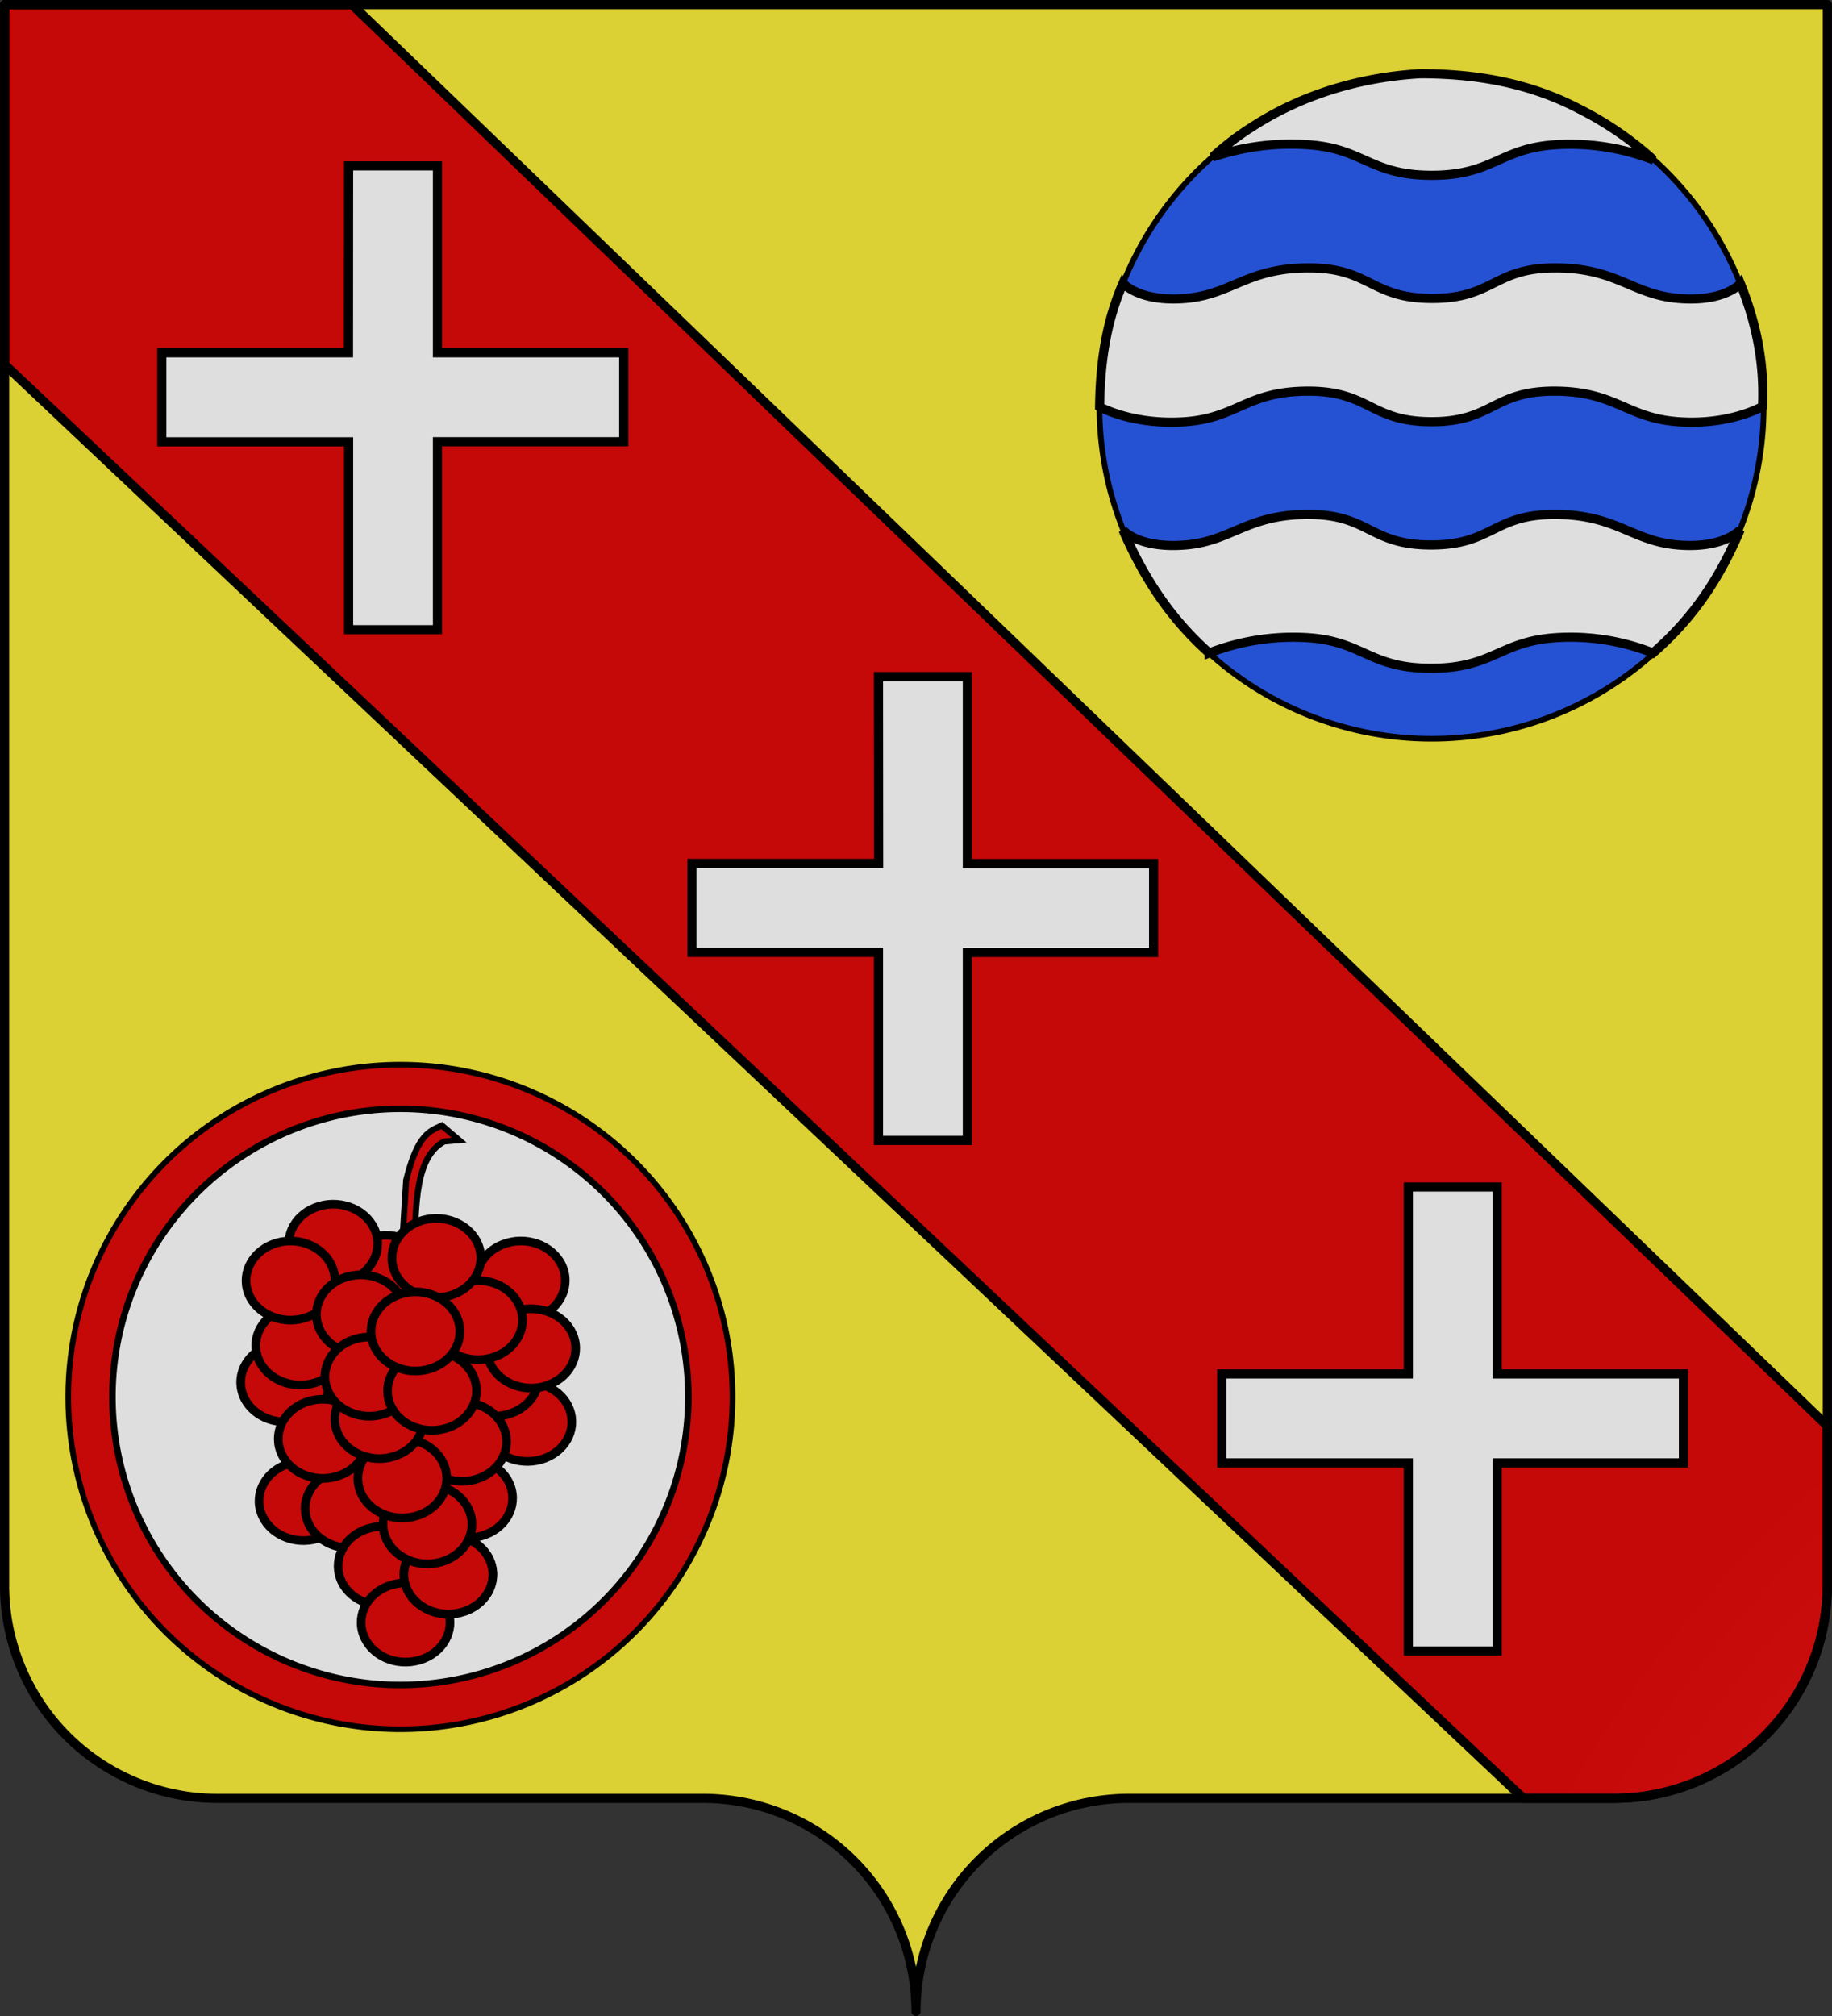 <svg id="svg2" xmlns="http://www.w3.org/2000/svg" xmlns:xlink="http://www.w3.org/1999/xlink" viewBox="0 0 600 660"><rect x="0" y="0" width="600" height="660" fill="#333333" stroke="none"/><defs><style>.cls-1{fill:#fcef3c;}.cls-2,.cls-5,.cls-7,.cls-8{fill:#e20909;}.cls-10,.cls-2,.cls-3,.cls-4,.cls-5,.cls-6,.cls-7,.cls-8{stroke:#000;}.cls-10,.cls-2,.cls-8{stroke-linejoin:round;}.cls-10,.cls-2,.cls-3{stroke-width:3px;}.cls-2,.cls-3,.cls-7,.cls-8,.cls-9{fill-rule:evenodd;}.cls-3,.cls-6{fill:#fff;}.cls-4{fill:#2b5df2;}.cls-4,.cls-5{stroke-width:1.85px;}.cls-6{stroke-width:2.13px;}.cls-7{stroke-miterlimit:3.35;stroke-width:2px;}.cls-10,.cls-8{stroke-linecap:round;}.cls-8{stroke-width:2.83px;}.cls-9{fill:url(#radial-gradient);}.cls-10{fill:none;}</style><radialGradient id="radial-gradient" cx="219.34" cy="-476.18" r="300" gradientTransform="translate(590.71 1406.59) scale(1.55 1.35)" gradientUnits="userSpaceOnUse"><stop offset="0" stop-color="#fff" stop-opacity="0.31"/><stop offset="0.19" stop-color="#fff" stop-opacity="0.25"/><stop offset="0.6" stop-color="#6b6b6b" stop-opacity="0.13"/><stop offset="1" stop-opacity="0.13"/></radialGradient></defs><g id="layer1"><g id="g4709"><g id="g4195"><path id="path4197" class="cls-1" d="M307.37,657A69.72,69.72,0,0,1,377,587.25h159.2a69.72,69.72,0,0,0,69.65-69.75V0H8.87V517.5a69.73,69.73,0,0,0,69.65,69.76h159.2A69.72,69.72,0,0,1,307.37,657Z" transform="translate(-7.37 1.5)"/></g></g></g><g id="layer4"><g id="g4874"><g id="g3481"><g id="g3483"><path id="path5411" class="cls-2" d="M8.87,0V117.83l497.4,469.39H536a69.9,69.9,0,0,0,69.83-69.92v-52L122.62,0Z" transform="translate(-7.37 1.5)"/></g></g></g></g><g id="g4906"><path id="path4908" class="cls-3" d="M121.54,52.81h29.11V114h61v29.12h-61v61.53H121.54V143.15H60.37V114H121.5Z" transform="translate(-7.37 1.5)"/><path id="path4910" class="cls-3" d="M468.61,387.1h29.11v61.22h61v29.11h-61V539H468.61V477.43H407.48V448.32h61.13Z" transform="translate(-7.37 1.5)"/><path id="path4912" class="cls-3" d="M295.08,220h29.11v61.22h61v29.11h-61v61.53H295.08V310.29H234V281.18h61.13Z" transform="translate(-7.37 1.5)"/></g><g id="layer7"><g id="g4991"><g id="g8476"><path id="path6464" class="cls-4" d="M585,131.56A108.78,108.78,0,1,1,476.22,22.79h0A108.77,108.77,0,0,1,585,131.56Z" transform="translate(-7.37 1.5)"/><path id="path6630" class="cls-3" d="M548.74,212.28c14.4-12.48,22.53-26.21,28.57-40.36,0,0-5.17,6.25-20.36,5s-20.18-10-40.4-10-20.31,10-40.49,10-20.1-10-40.22-10-25,8.75-40.27,10-20.38-4.87-20.38-4.87c6.38,14.64,14.75,28.27,28.19,40.23a76,76,0,0,1,32.46-5c18.17,1.25,20,10,40.22,10s22.5-8.75,40.67-10A73.07,73.07,0,0,1,548.74,212.28Zm35.89-80.72c.68-14.67-2.31-27.88-7.27-40.23,0,0-5,6.13-20.23,4.88s-20.22-10-40.4-10-20.13,10-40.31,10-20.19-10-40.41-10-25.23,8.75-40.44,10-20.4-5-20.4-5c-6.07,13.88-7.52,28.18-7.66,40.48,0,0,10.88,6.12,28.06,4.87s20.1-10,40.27-10,20.26,10,40.4,10,19.95-10,40.13-10,23.52,8.75,40.58,10S584.63,131.56,584.63,131.56ZM548.92,50.85a110.1,110.1,0,0,0-24.55-16.79c-16.87-8.77-34.56-11.42-51.83-11.43-17.84,1-37.49,6-55,17.35a90.52,90.52,0,0,0-13,9.91,80.13,80.13,0,0,1,31.34-4c18.21,1.25,20.22,10,40.4,10s22.14-8.75,40.31-10A75.41,75.41,0,0,1,548.92,50.85Z" transform="translate(-7.37 1.5)"/></g><g id="g4946"><g id="g8491"><g id="g8481"><path id="path8483" class="cls-5" d="M247.28,455.84A108.78,108.78,0,1,1,138.5,347.06,108.78,108.78,0,0,1,247.28,455.84Z" transform="translate(-7.37 1.5)"/></g><g id="g8487"><path id="path8489" class="cls-6" d="M232.81,455.84A94.31,94.31,0,1,1,138.5,361.5a94.3,94.3,0,0,1,94.31,94.34Z" transform="translate(-7.37 1.5)"/></g></g><g id="g10554"><g id="g10558"><g id="g28705"><path id="path11555" class="cls-7" d="M152.83,372.2l4.9-.44-5.65-4.8c-3.77,1.81-7.91,2.61-11.68,17.89l-1.51,24.43h3.77C144.13,397.6,142,378,152.83,372.2Z" transform="translate(-7.37 1.5)"/><g id="g28676"><path id="path11535" class="cls-8" d="M105.25,463.36c7.65-2.21,11.83-9.52,9.34-16.33s-10.7-10.53-18.35-8.31-11.82,9.53-9.34,16.33,10.69,10.52,18.33,8.32" transform="translate(-7.37 1.5)"/><path id="path11505" class="cls-8" d="M110.2,451.33c7.64-2.21,11.82-9.52,9.34-16.33s-10.71-10.5-18.35-8.31S89.37,436.22,91.85,443s10.68,10.48,18.32,8.32" transform="translate(-7.37 1.5)"/><path id="path11507" class="cls-8" d="M138.24,428.2c7.64-2.22,11.82-9.53,9.33-16.33s-10.7-10.53-18.35-8.31-11.82,9.52-9.33,16.33,10.68,10.51,18.32,8.31" transform="translate(-7.37 1.5)"/><path id="path11509" class="cls-8" d="M182.45,430.05c7.64-2.22,11.82-9.53,9.34-16.33s-10.71-10.53-18.35-8.31-11.83,9.52-9.34,16.33,10.68,10.51,18.32,8.31" transform="translate(-7.37 1.5)"/><path id="path11513" class="cls-8" d="M121,418c7.65-2.22,11.83-9.53,9.34-16.33s-10.71-10.53-18.35-8.31-11.83,9.52-9.34,16.33S113.32,420.22,121,418" transform="translate(-7.37 1.5)"/><path id="path11515" class="cls-8" d="M107,430.05c7.65-2.22,11.83-9.53,9.34-16.33S105.6,403.19,98,405.41s-11.82,9.52-9.34,16.33,10.69,10.51,18.33,8.31" transform="translate(-7.37 1.5)"/><path id="path11523" class="cls-8" d="M184.61,476.32c7.64-2.22,11.82-9.53,9.33-16.33s-10.7-10.53-18.35-8.31-11.82,9.52-9.33,16.33,10.68,10.51,18.32,8.31" transform="translate(-7.37 1.5)"/><path id="path11519" class="cls-8" d="M173.82,461.5c7.65-2.21,11.83-9.52,9.34-16.33s-10.71-10.52-18.35-8.31-11.83,9.53-9.34,16.33,10.69,10.52,18.33,8.32" transform="translate(-7.37 1.5)"/><path id="path11521" class="cls-8" d="M185.87,452.26c7.64-2.22,11.82-9.53,9.34-16.33s-10.71-10.53-18.35-8.31S165,437.14,167.52,444s10.68,10.51,18.33,8.31" transform="translate(-7.37 1.5)"/><path id="path11531" class="cls-8" d="M130.06,441.15c7.64-2.21,11.82-9.52,9.33-16.33s-10.7-10.52-18.35-8.31-11.82,9.53-9.33,16.33,10.68,10.52,18.32,8.32" transform="translate(-7.37 1.5)"/><path id="path11533" class="cls-8" d="M168.43,443c7.65-2.21,11.83-9.52,9.34-16.33s-10.71-10.52-18.35-8.31-11.83,9.53-9.34,16.33,10.69,10.52,18.33,8.32" transform="translate(-7.37 1.5)"/><path id="path11511" class="cls-8" d="M154.78,422.64c7.65-2.21,11.83-9.52,9.34-16.32s-10.75-10.53-18.35-8.31-11.83,9.52-9.34,16.33,10.69,10.51,18.33,8.31" transform="translate(-7.37 1.5)"/><path id="path11543" class="cls-8" d="M111.28,502.23c7.64-2.22,11.82-9.53,9.33-16.33s-10.7-10.53-18.35-8.31-11.82,9.53-9.33,16.33,10.68,10.52,18.32,8.31" transform="translate(-7.37 1.5)"/><path id="path11541" class="cls-8" d="M126.37,504.62c7.65-2.21,11.83-9.52,9.34-16.33S125,477.77,117.36,480s-11.82,9.53-9.34,16.33,10.69,10.52,18.33,8.32" transform="translate(-7.37 1.5)"/><path id="path11537" class="cls-8" d="M117.56,481.87c7.65-2.22,11.83-9.53,9.34-16.33s-10.71-10.52-18.35-8.31-11.83,9.53-9.34,16.33,10.69,10.52,18.33,8.32" transform="translate(-7.37 1.5)"/><path id="path11547" class="cls-8" d="M165.19,501.3c7.65-2.21,11.83-9.52,9.34-16.33s-10.7-10.52-18.35-8.31-11.82,9.53-9.33,16.33,10.68,10.52,18.32,8.32" transform="translate(-7.37 1.5)"/><path id="path11525" class="cls-8" d="M163.22,482.79c7.65-2.21,11.83-9.52,9.34-16.32s-10.7-10.53-18.35-8.31-11.84,9.52-9.34,16.34,10.69,10.51,18.33,8.31" transform="translate(-7.37 1.5)"/><path id="path11549" class="cls-8" d="M137.16,523.5c7.64-2.21,11.82-9.52,9.33-16.33s-10.7-10.52-18.34-8.31-11.78,9.54-9.34,16.34,10.68,10.52,18.32,8.32" transform="translate(-7.37 1.5)"/><path id="path11551" class="cls-8" d="M144.71,542c7.64-2.22,11.82-9.53,9.33-16.33s-10.7-10.52-18.35-8.31-11.82,9.53-9.33,16.33S137,544.23,144.68,542" transform="translate(-7.37 1.5)"/><path id="path11553" class="cls-8" d="M158.72,526.29c7.65-2.22,11.83-9.53,9.34-16.33s-10.7-10.53-18.35-8.31-11.82,9.53-9.33,16.33,10.68,10.52,18.32,8.31" transform="translate(-7.37 1.5)"/><path id="path11503" class="cls-8" d="M158.72,526.29c7.65-2.22,11.83-9.53,9.34-16.33s-10.7-10.53-18.35-8.31-11.82,9.53-9.33,16.33,10.68,10.52,18.32,8.31" transform="translate(-7.37 1.5)"/><path id="path11545" class="cls-8" d="M151.88,509.86c7.65-2.22,11.83-9.53,9.34-16.33s-10.7-10.53-18.35-8.31-11.82,9.52-9.33,16.33,10.68,10.51,18.32,8.31" transform="translate(-7.37 1.5)"/><path id="path11539" class="cls-8" d="M143.63,494.82c7.64-2.21,11.82-9.52,9.33-16.32s-10.7-10.53-18.34-8.31-11.83,9.52-9.34,16.33S136,497,143.6,494.83" transform="translate(-7.37 1.5)"/><path id="path11527" class="cls-8" d="M136.08,475.39c7.64-2.21,11.82-9.52,9.34-16.33s-10.71-10.56-18.35-8.31-11.83,9.53-9.34,16.33,10.69,10.52,18.33,8.32" transform="translate(-7.37 1.5)"/><path id="path11529" class="cls-8" d="M132.84,461.5c7.65-2.21,11.83-9.52,9.34-16.33s-10.7-10.52-18.35-8.31-11.82,9.53-9.33,16.33,10.68,10.52,18.32,8.32" transform="translate(-7.37 1.5)"/><path id="path11501" class="cls-8" d="M153.37,466.14c7.65-2.22,11.83-9.53,9.34-16.33S152,439.28,144.37,441.5,132.55,451,135,457.83s10.69,10.51,18.33,8.31" transform="translate(-7.37 1.5)"/><path id="path11517" class="cls-8" d="M147.94,446.7c7.65-2.21,11.83-9.52,9.34-16.32s-10.71-10.53-18.35-8.31-11.83,9.52-9.34,16.33,10.69,10.51,18.33,8.31" transform="translate(-7.37 1.5)"/></g></g></g></g></g></g></g><g id="layer3"><g id="g4603"><path id="path2875" class="cls-9" d="M8.87,0V517.5a69.73,69.73,0,0,0,69.65,69.76h159.2A69.72,69.72,0,0,1,307.37,657,69.72,69.72,0,0,1,377,587.25h159.2a69.72,69.72,0,0,0,69.65-69.75V0Z" transform="translate(-7.37 1.5)"/></g></g><g id="layer2"><g id="g4533"><path id="path1572" class="cls-10" d="M307.37,657A69.72,69.72,0,0,1,377,587.25h159.2a69.72,69.72,0,0,0,69.65-69.75V0H8.87V517.5a69.73,69.73,0,0,0,69.65,69.76h159.2A69.72,69.72,0,0,1,307.37,657Z" transform="translate(-7.37 1.5)"/></g></g></svg>